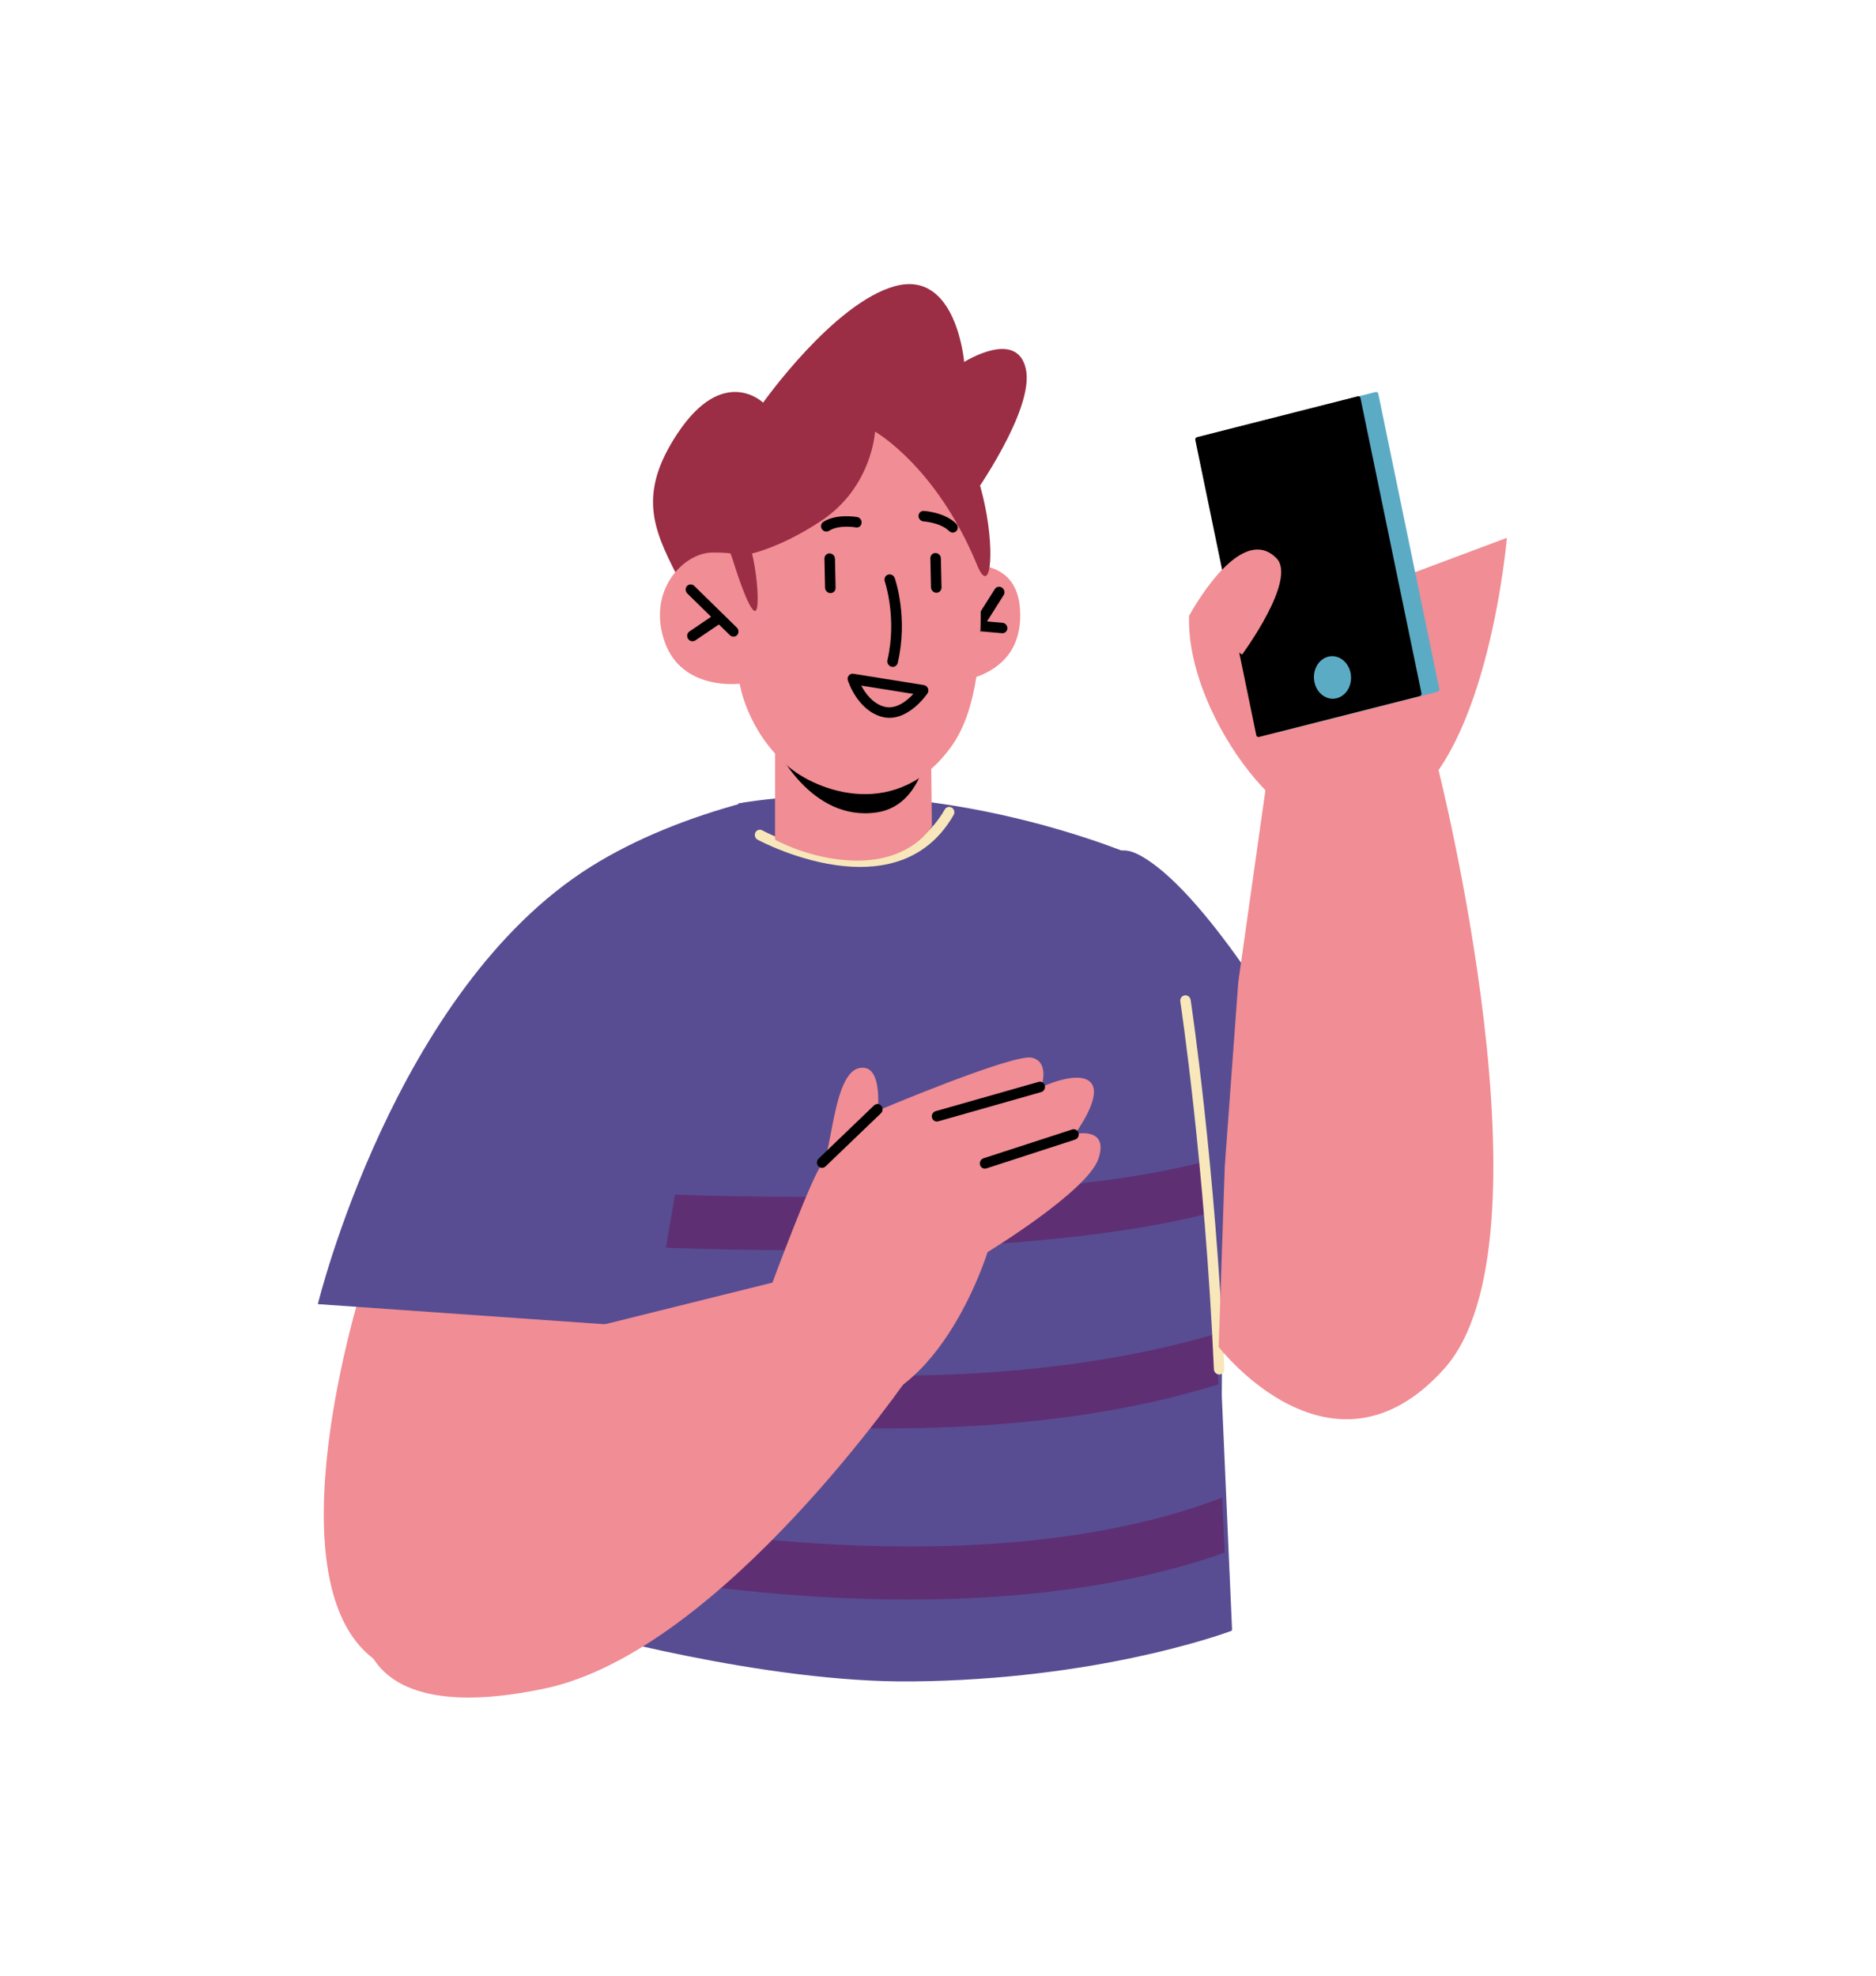 <svg xmlns:xlink="http://www.w3.org/1999/xlink" xmlns="http://www.w3.org/2000/svg" width="490px" height="516px" viewBox="0 0 490 516"><defs><path d="M0 0L490 0L490 516L0 516L0 0Z" id="path_1"></path><path d="M0 0L490 0L490 515.671L0 515.671L0 0L0 0Z" id="path_2"></path><path d="M62.997 0L552.906 76.912L489.909 581.873L0 504.961L62.997 0L62.997 0Z" id="path_3"></path><path d="M0 14.249L490.883 0L502.041 514.094L11.158 528.343L0 14.249L0 14.249Z" id="path_4"></path><clipPath id="mask_1"><use xlink:href="#path_1"></use></clipPath><clipPath id="mask_2"><use xlink:href="#path_2"></use></clipPath><clipPath id="mask_3"><use xlink:href="#path_3"></use></clipPath><clipPath id="mask_4"><use xlink:href="#path_4"></use></clipPath></defs><g id="person-02"><path d="M0 0L490 0L490 516L0 516L0 0Z" id="Background" fill="none" fill-rule="evenodd" stroke="none"></path><g clip-path="url(#mask_1)"><g id="Mask-group"><path d="M0 0L490 0L490 515.671L0 515.671L0 0L0 0Z" id="Shape" fill="none" stroke="none"></path><g clip-path="url(#mask_2)"><g id="Group" transform="translate(-19.685 -26.232)"><path d="M341.137 371.363L338.281 383.732L338.432 387.1L338.567 390.177C296.827 287.138 299.745 240.677 316.923 249.357C334.101 258.037 357.801 299.328 357.801 299.328L341.137 371.363L341.137 371.363Z" id="Shape" fill="#584D92" stroke="none"></path><path d="M341.492 451.829C341.499 451.987 341.409 452.129 341.266 452.182C338.2 453.312 305.665 464.89 258.002 465.37C219.369 465.784 170.476 452.091 166.437 450.94C166.279 450.895 166.172 450.744 166.178 450.575C166.382 443.703 170.723 315.889 212.591 236.033C212.606 236.03 212.624 236.029 212.639 236.028C265.498 227.298 317.25 250.206 317.322 250.281C343.056 276.603 339.146 324.709 338.809 390.764L339.951 416.721L340.59 431.417L341.492 451.829L341.492 451.829Z" id="Shape" fill="#584D92" stroke="none"></path><path d="M339.553 431.747C299.894 445.734 253.169 445.442 217.769 442.03C195.103 439.846 177.084 436.375 168.564 434.563L170.457 420.955C190.383 425.16 276.742 441.163 338.926 417.346L339.553 431.747L339.553 431.747Z" id="Shape" fill="#5F2F74" stroke="none"></path><path d="M337.79 384.492L337.937 387.782C293.831 401.534 242.858 400.53 206.95 397.068C193.708 395.792 182.535 394.192 174.489 392.865L176.381 379.256C206.347 384.071 276.374 392.547 337.287 374.576L337.79 384.492L337.79 384.492Z" id="Shape" fill="#5F2F74" stroke="none"></path><path d="M185.219 351.722L187.729 337.882C188.656 337.934 283.299 342.848 334.29 329.62L335.493 343.08C282.526 356.818 189.086 351.943 185.219 351.722L185.219 351.722Z" id="Shape" fill="#5F2F74" stroke="none"></path><path d="M179.952 371.931C179.878 371.924 179.804 371.91 179.73 371.891C178.998 371.693 178.551 370.924 178.732 370.172L186.467 338.122C186.647 337.372 187.39 336.913 188.122 337.121C188.854 337.319 189.301 338.088 189.119 338.839L181.385 370.89C181.222 371.564 180.607 371.995 179.952 371.931L179.952 371.931Z" id="Shape" fill="#F8E7BA" stroke="none"></path><path d="M338.01 385.201C337.331 385.135 336.783 384.561 336.751 383.844C334.392 330.519 328.039 288.206 327.975 287.784C327.857 287.015 328.37 286.302 329.117 286.194C329.855 286.076 330.563 286.621 330.68 287.391C330.746 287.812 337.12 330.269 339.488 383.756C339.521 384.534 338.937 385.183 338.182 385.207C338.123 385.208 338.066 385.207 338.01 385.201L338.01 385.201Z" id="Shape" fill="#F8E7BA" stroke="none"></path><path d="M240.153 252.437C228.204 251.273 217.75 245.635 217.557 245.528C216.899 245.166 216.644 244.329 216.983 243.656C217.323 242.987 218.131 242.734 218.79 243.094C219.128 243.279 252.828 261.424 266.458 237.631C266.833 236.98 267.653 236.774 268.291 237.164C268.931 237.56 269.146 238.409 268.772 239.062C261.867 251.12 250.454 253.441 240.153 252.437L240.153 252.437Z" id="Shape" fill="#F8E7BA" stroke="none"></path><path d="M330.263 187.33C330.263 187.33 356.426 166.917 356.563 178.799C356.659 187.192 345.406 192.474 345.406 192.474C345.406 192.474 373.09 231.748 368.611 238.243C360.002 250.726 329.565 214.746 330.263 187.33L330.263 187.33Z" id="Shape" fill="#F18D94" stroke="none"></path><path d="M413.275 166.697C413.275 166.697 408.549 222.316 386.303 236.612C372.11 245.734 343.005 222.166 343.005 222.166L360.157 186.577L413.275 166.697L413.275 166.697Z" id="Shape" fill="#F18D94" stroke="none"></path><path d="M395.173 206.908L353.167 217.581C352.853 217.66 352.547 217.465 352.48 217.143L336.543 140.01C336.477 139.689 336.676 139.364 336.989 139.285L378.995 128.611C379.308 128.532 379.616 128.728 379.682 129.049L395.619 206.182C395.686 206.503 395.486 206.828 395.173 206.908L395.173 206.908Z" id="Shape" fill="#5CABC5" stroke="none"></path><path d="M390.519 208.029L348.513 218.702C348.2 218.781 347.892 218.586 347.826 218.265L331.889 141.131C331.822 140.81 332.022 140.485 332.335 140.406L374.341 129.733C374.655 129.653 374.962 129.849 375.028 130.17L390.965 207.303C391.032 207.624 390.832 207.949 390.519 208.029L390.519 208.029Z" id="Shape" fill="#000000" stroke="none"></path><path d="M372.438 201.962C373.056 204.958 371.446 207.924 368.842 208.586C366.238 209.249 363.625 207.357 363.007 204.361C362.388 201.365 363.998 198.399 366.603 197.737C369.207 197.074 371.819 198.966 372.438 201.962L372.438 201.962Z" id="Shape" fill="#5CABC5" stroke="none"></path><path d="M330.189 187.224C330.189 187.224 343.43 162.278 353.067 172.001C358.604 177.586 344.095 197.204 344.095 197.204L330.189 187.224L330.189 187.224Z" id="Shape" fill="#F18D94" stroke="none"></path><path d="M222.122 221.067L222.119 245.53C222.119 245.53 231.255 250.691 242.627 250.985C257.98 251.384 263.089 241.971 263.089 241.971L262.756 213.288L222.122 221.067L222.122 221.067Z" id="Shape" fill="#F18D94" stroke="none"></path><path d="M222.2 221.018C222.2 221.018 231.299 240.96 248.671 238.408C262.675 236.349 262.717 215.903 262.717 215.903L222.2 221.018L222.2 221.018Z" id="Shape" fill="#000000" stroke="none"></path><g id="Mask-group"><path d="M62.997 0L552.906 76.912L489.909 581.873L0 504.961L62.997 0L62.997 0Z" id="Shape" fill="none" fill-rule="evenodd" stroke="none"></path><g clip-path="url(#mask_3)"><g id="Group" transform="translate(190.252 100.433)"><path d="M71.734 75.093C71.734 75.093 94.722 66.871 95.853 84.933C97.162 105.857 72.88 104.264 72.88 104.264L71.734 75.093L71.734 75.093Z" id="Shape" fill="#F18D94" fill-rule="evenodd" stroke="none"></path><path d="M82.192 94.561C81.998 94.529 81.805 94.456 81.629 94.335C80.993 93.9 80.802 93.029 81.206 92.393L89.276 79.645C89.68 79.009 90.522 78.844 91.16 79.28C91.797 79.715 91.987 80.586 91.585 81.222L83.513 93.97C83.222 94.431 82.7 94.643 82.192 94.561L82.192 94.561Z" id="Shape" fill="#000000" fill-rule="evenodd" stroke="none"></path><path d="M84.663 90.596C83.971 90.485 83.454 89.852 83.492 89.135C83.531 88.386 84.162 87.832 84.903 87.898L91.281 88.457C92.01 88.521 92.588 89.181 92.549 89.929C92.508 90.678 91.877 91.233 91.136 91.167L84.76 90.607C84.727 90.605 84.695 90.601 84.663 90.596L84.663 90.596Z" id="Shape" fill="#000000" fill-rule="evenodd" stroke="none"></path><path d="M83.535 55.398C83.535 55.398 99.689 32.772 97.385 22.18C95.081 11.587 81.266 20.336 81.266 20.336C81.266 20.336 79.266 -3.827 63.233 0.524C47.199 4.875 28.752 30.959 28.752 30.959C28.752 30.959 18.412 20.885 6.391 39.005C-3.958 54.604 -0.024 63.817 6.167 75.92C12.358 88.024 32.069 87.017 32.069 87.017L83.535 55.398L83.535 55.398Z" id="Shape" fill="#9B2E44" fill-rule="evenodd" stroke="none"></path><path d="M82.972 56.426C82.972 56.426 91.323 101.605 78.18 120.375C64.088 140.505 42.812 132.622 34.989 125.702C24.438 116.369 22.631 104.365 22.631 104.365C22.631 104.365 7.606 106.307 3.071 93.497C-1.693 80.043 7.969 70.178 15.453 70.104C22.938 70.03 23.758 71.483 23.758 71.483L22.061 57.364C22.061 57.364 69.242 9.128 82.972 56.426L82.972 56.426Z" id="Shape" fill="#F18D94" fill-rule="evenodd" stroke="none"></path><path d="M10.102 93.26C9.736 93.2 9.388 92.987 9.159 92.644C8.732 92 8.884 91.142 9.495 90.727L16.456 86.014C17.067 85.599 17.91 85.783 18.34 86.427C18.767 87.069 18.616 87.927 18.005 88.343L11.043 93.056C10.758 93.249 10.424 93.312 10.102 93.26L10.102 93.26Z" id="Shape" fill="#000000" fill-rule="evenodd" stroke="none"></path><path d="M20.805 92.056C20.535 92.012 20.273 91.885 20.058 91.674L8.956 80.8C8.408 80.263 8.373 79.389 8.879 78.847C9.384 78.305 10.239 78.3 10.786 78.837L21.887 89.711C22.436 90.248 22.471 91.122 21.965 91.664C21.659 91.993 21.223 92.124 20.805 92.056L20.805 92.056Z" id="Shape" fill="#000000" fill-rule="evenodd" stroke="none"></path><path d="M24.255 70.717C24.255 70.717 32.34 69.46 43.807 61.909C57.261 53.05 57.983 38.527 57.983 38.527C57.983 38.527 73.853 47.442 84.513 73.055C91.428 90.657 90.201 29.995 64.486 29.31C38.77 28.624 6.536 42.911 24.255 70.717L24.255 70.717Z" id="Shape" fill="#9B2E44" fill-rule="evenodd" stroke="none"></path><path d="M20.715 71.632C20.715 71.632 24.954 85.777 26.727 85.341C28.5 84.904 26.326 62.922 21.262 61.675C16.198 60.428 20.715 71.632 20.715 71.632L20.715 71.632Z" id="Shape" fill="#9B2E44" fill-rule="evenodd" stroke="none"></path><path d="M62.401 99.948C62.35 99.94 62.301 99.929 62.252 99.916C61.508 99.713 61.047 98.942 61.224 98.193C63.791 87.257 60.566 77.748 60.532 77.652C60.276 76.915 60.651 76.123 61.37 75.884C62.087 75.646 62.88 76.048 63.139 76.788C63.285 77.205 66.681 87.152 63.917 98.925C63.752 99.624 63.092 100.057 62.401 99.948L62.401 99.948Z" id="Shape" fill="#000000" fill-rule="evenodd" stroke="none"></path><path d="M46.139 80.686C45.474 80.579 44.952 79.989 44.935 79.285L44.775 71.708C44.758 70.933 45.359 70.313 46.118 70.321C46.886 70.348 47.508 70.966 47.523 71.74L47.685 79.318C47.702 80.092 47.099 80.712 46.34 80.704C46.272 80.702 46.206 80.696 46.139 80.686L46.139 80.686Z" id="Shape" fill="#000000" fill-rule="evenodd" stroke="none"></path><path d="M73.805 80.59C73.139 80.483 72.618 79.894 72.602 79.189L72.441 71.612C72.424 70.837 73.026 70.217 73.785 70.226C74.549 70.242 75.174 70.872 75.189 71.645L75.352 79.222C75.368 79.996 74.766 80.616 74.007 80.608C73.939 80.606 73.871 80.601 73.805 80.59L73.805 80.59Z" id="Shape" fill="#000000" fill-rule="evenodd" stroke="none"></path><path d="M78.088 64.877C77.817 64.833 77.552 64.705 77.337 64.493C75.064 62.251 70.7 61.972 70.653 61.969C69.936 61.924 69.326 61.28 69.344 60.528C69.362 59.774 69.974 59.198 70.715 59.239C70.933 59.247 76.141 59.572 79.172 62.56C79.715 63.094 79.742 63.959 79.236 64.493C78.93 64.814 78.499 64.943 78.088 64.877L78.088 64.877Z" id="Shape" fill="#000000" fill-rule="evenodd" stroke="none"></path><path d="M45.062 64.615C44.688 64.555 44.331 64.334 44.108 63.979C43.697 63.333 43.867 62.491 44.487 62.095C47.956 59.879 53.117 60.812 53.336 60.837C54.071 60.973 54.575 61.684 54.468 62.428C54.361 63.172 53.767 63.69 52.944 63.533C52.898 63.527 48.574 62.764 45.969 64.429C45.691 64.607 45.37 64.664 45.062 64.615L45.062 64.615Z" id="Shape" fill="#000000" fill-rule="evenodd" stroke="none"></path><path d="M60.562 113.175C60.307 113.134 60.05 113.08 59.792 113.011C53.447 111.315 50.993 103.82 50.892 103.501C50.749 103.051 50.839 102.565 51.132 102.214C51.425 101.861 51.879 101.693 52.336 101.766L70.743 104.718C71.207 104.792 71.608 105.104 71.8 105.542C71.993 105.981 71.954 106.484 71.695 106.869C71.487 107.179 66.701 114.16 60.562 113.175L60.562 113.175ZM54.383 104.852C55.425 106.817 57.37 109.555 60.394 110.363C63.443 111.197 66.343 108.813 68.008 107.037L54.383 104.852L54.383 104.852Z" id="Shape" fill="#000000" fill-rule="evenodd" stroke="none"></path></g></g></g><path d="M338.003 378.013C338.003 378.013 367.627 416.44 396.942 383.656C426.702 350.375 395.217 226.534 395.217 226.534L351.677 222.216L343.116 282.726L339.589 330.803L338.003 378.013L338.003 378.013Z" id="Shape" fill="#F18D94" stroke="none"></path><g id="Mask-group" transform="translate(33.468 13.563)"><path d="M0 14.249L490.883 0L502.041 514.094L11.158 528.343L0 14.249L0 14.249Z" id="Shape" fill="none" stroke="none"></path><g clip-path="url(#mask_4)"><g id="Group" transform="translate(69.237 222.249)"><path d="M75.209 209.193C72.91 220.456 64.257 229.187 53.4 231.256C40.361 233.742 27.494 232.224 15.746 224.487C-13.57 205.176 11.613 126.319 11.613 126.319L85.972 128.522C88.885 139.804 82.7 172.485 75.209 209.193L75.209 209.193Z" id="Shape" fill="#F18D94" stroke="none"></path><path d="M111.493 0C107.629 21.407 93.962 97.308 87.359 137.144L0 131.015C0 131.015 19.973 48.944 71.281 16.774C83.004 9.427 96.915 3.907 111.493 0L111.493 0Z" id="Shape" fill="#584D92" stroke="none"></path></g></g></g><path d="M257.694 384.829C257.694 384.829 208.283 457.511 161.889 467.239C74.165 485.633 124.464 389.846 175.571 372.61L240.372 356.505L257.694 384.829L257.694 384.829Z" id="Shape" fill="#F18D94" stroke="none"></path><path d="M221.327 361.524C221.327 361.524 231.937 332.85 234.445 330.2C236.953 327.55 237.363 306.966 243.888 305.246C250.413 303.526 248.921 316.309 248.921 316.309C248.921 316.309 284.474 301.295 289.239 302.47C294.004 303.646 291.627 310.178 291.627 310.178C291.627 310.178 301.62 305.42 304.674 309.049C307.727 312.678 300.41 322.431 300.41 322.431C300.41 322.431 309.438 320.316 306.593 328.836C303.748 337.356 277.626 353.244 277.626 353.244C277.626 353.244 264.263 396.74 235.881 393.844C207.5 390.947 221.327 361.524 221.327 361.524L221.327 361.524Z" id="Shape" fill="#F18D94" stroke="none"></path><path d="M264.503 319.135C263.874 319.188 263.282 318.777 263.116 318.128C262.928 317.395 263.355 316.634 264.071 316.432L290.956 308.791C291.671 308.58 292.404 309.019 292.591 309.752C292.779 310.486 292.352 311.246 291.637 311.448L264.752 319.089C264.668 319.113 264.585 319.128 264.503 319.135L264.503 319.135Z" id="Shape" fill="#000000" stroke="none"></path><path d="M277.04 331.438C276.429 331.49 275.85 331.104 275.665 330.477C275.452 329.749 275.853 328.974 276.561 328.743L299.724 321.221C300.435 320.998 301.179 321.394 301.394 322.122C301.607 322.85 301.207 323.626 300.498 323.857L277.335 331.378C277.236 331.41 277.138 331.429 277.04 331.438L277.04 331.438Z" id="Shape" fill="#000000" stroke="none"></path><path d="M234.498 331.235C234.102 331.269 233.697 331.121 233.409 330.797C232.91 330.233 232.951 329.35 233.499 328.822L247.966 314.942C248.514 314.413 249.364 314.445 249.866 315.008C250.365 315.572 250.323 316.456 249.775 316.983L235.308 330.863C235.076 331.086 234.789 331.209 234.498 331.235L234.498 331.235Z" id="Shape" fill="#000000" stroke="none"></path></g></g></g></g></g></svg>